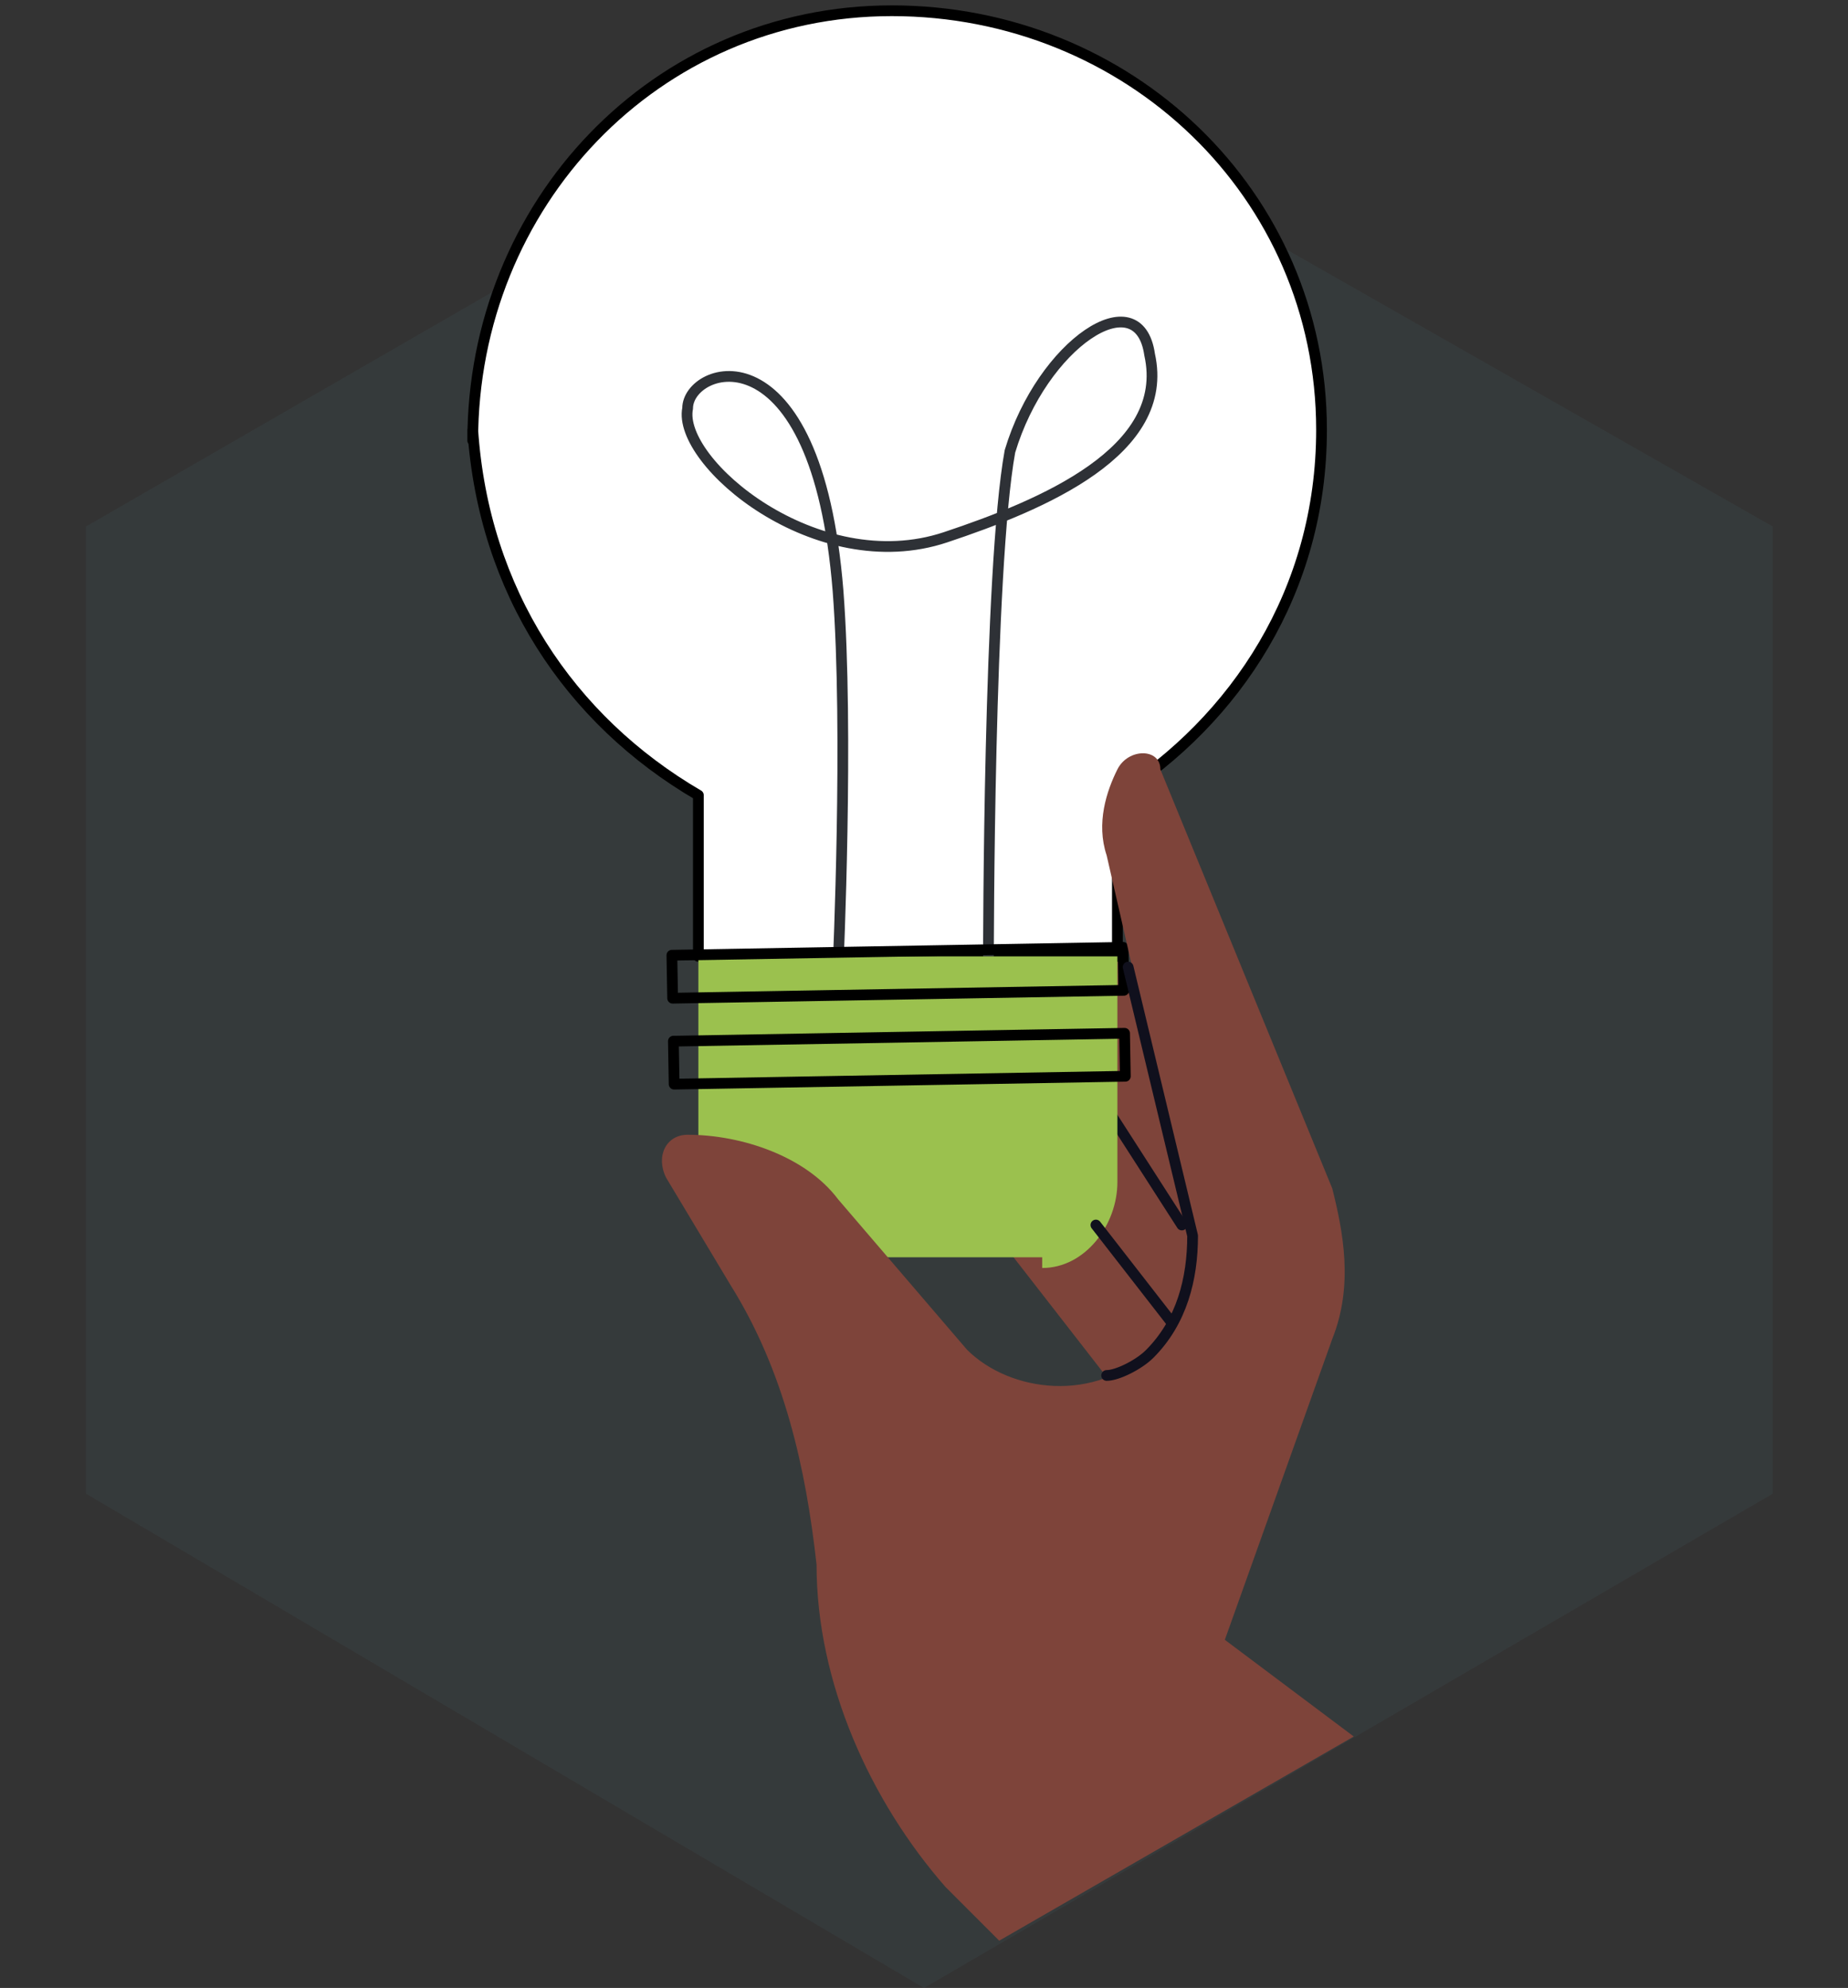 <?xml version="1.0" encoding="UTF-8"?>
<svg id="a" xmlns="http://www.w3.org/2000/svg" viewBox="0 0 17.2 18.5">
  <rect x="0" y="0" width="17.2" height="18.5" fill="#333333" stroke="none"/>
  <defs>
    <style>
      .cls-1 {
        fill: #4f8b93;
        isolation: isolate;
        opacity: .09;
      }

      .cls-2 {
        fill: #fff;
      }

      .cls-2, .cls-3, .cls-4 {
        stroke-width: .1px;
      }

      .cls-2, .cls-3, .cls-4, .cls-5 {
        stroke-linecap: round;
        stroke-linejoin: round;
      }

      .cls-2, .cls-5 {
        stroke: #000;
      }

      .cls-3 {
        stroke: #10101d;
      }

      .cls-3, .cls-4, .cls-5 {
        fill: none;
      }

      .cls-6 {
        fill: #7e443a;
      }

      .cls-7 {
        fill: #9bc14e;
      }

      .cls-4 {
        stroke: #2e3136;
      }

      .cls-5 {
        stroke-width: .1px;
      }
    </style>
  </defs>
  <polygon class="cls-1" points=".8 4.9 .8 13.9 8.6 18.5 16.5 13.9 16.5 4.9 8.6 .4 .8 4.9"/>
  <path class="cls-6" d="M11.9,10.8l-2.3-2.9c-.1-.1-.3,0-.4,0,0,.2,0,.5.1.7l1.5,2.8c.2.3.2.7,0,1h.3c.4,0,.8,0,1.2-.2v-.4c0-.4,0-.8-.4-1.2v.2Z"/>
  <path class="cls-6" d="M12.1,11.8l-2.8-2.4c-.1-.1-.4,0-.4.2s0,.5.2.7l1.9,2.5c.2.3,1.3-.6.9-.9h0l.2-.1Z"/>
  <path class="cls-6" d="M11.4,12.6l-2.1-1.8c-.1,0-.3,0-.3.1s0,.4.2.5l1.4,1.8c.2.2.9-.4.7-.6h.1Z"/>
  <line class="cls-3" x1="10.1" y1="10" x2="11" y2="11.4"/>
  <path class="cls-2" d="M4.4,4.1C4.4,1.9,6.1.1,8.3.1s4,1.7,4,3.9c0,1.5-.8,2.7-1.9,3.4v1.5h-3.9v-1.5c-1.2-.7-2-1.9-2.1-3.4h0v.1Z"/>
  <path class="cls-4" d="M9.2,8.9s0-3.6.2-4.7c.3-1,1.2-1.6,1.3-.9.2.9-1,1.4-1.9,1.7-1.2.4-2.5-.7-2.4-1.2,0-.4,1.2-.8,1.4,1.7.1,1.3,0,3.5,0,3.5"/>
  <path class="cls-7" d="M9.7,11.7h-2.4c-.4,0-.8-.3-.8-.7v-2.1h3.9v2.1c0,.4-.3.8-.7.8h0v-.1Z"/>
  <rect class="cls-5" x="6.27" y="9.65" width="4.2" height=".4" transform="translate(-.17 .15) rotate(-1)"/>
  <rect class="cls-5" x="6.26" y="8.85" width="4.2" height=".4" transform="translate(-.16 .15) rotate(-1)"/>
  <line class="cls-3" x1="10.2" y1="11.4" x2="10.9" y2="12.3"/>
  <path class="cls-6" d="M12.6,16.16l-1.2-.9,1-2.8c.2-.5.1-1,0-1.4l-1.6-3.9c0-.2-.3-.2-.4,0-.1.2-.2.5-.1.8l.8,3.5c0,.4,0,.8-.4,1.1-.5.5-1.3.4-1.7,0l-1.2-1.4c-.3-.4-.9-.6-1.4-.6-.2,0-.3.2-.2.4l.6,1c.5.8.7,1.7.8,2.6,0,1.1.5,2.2,1.2,3l.5.5,3.3-1.9Z"/>
  <path class="cls-3" d="M10.3,12.8c.1,0,.3-.1.4-.2h0c.3-.3.4-.7.4-1.1l-.6-2.5"/>
</svg>